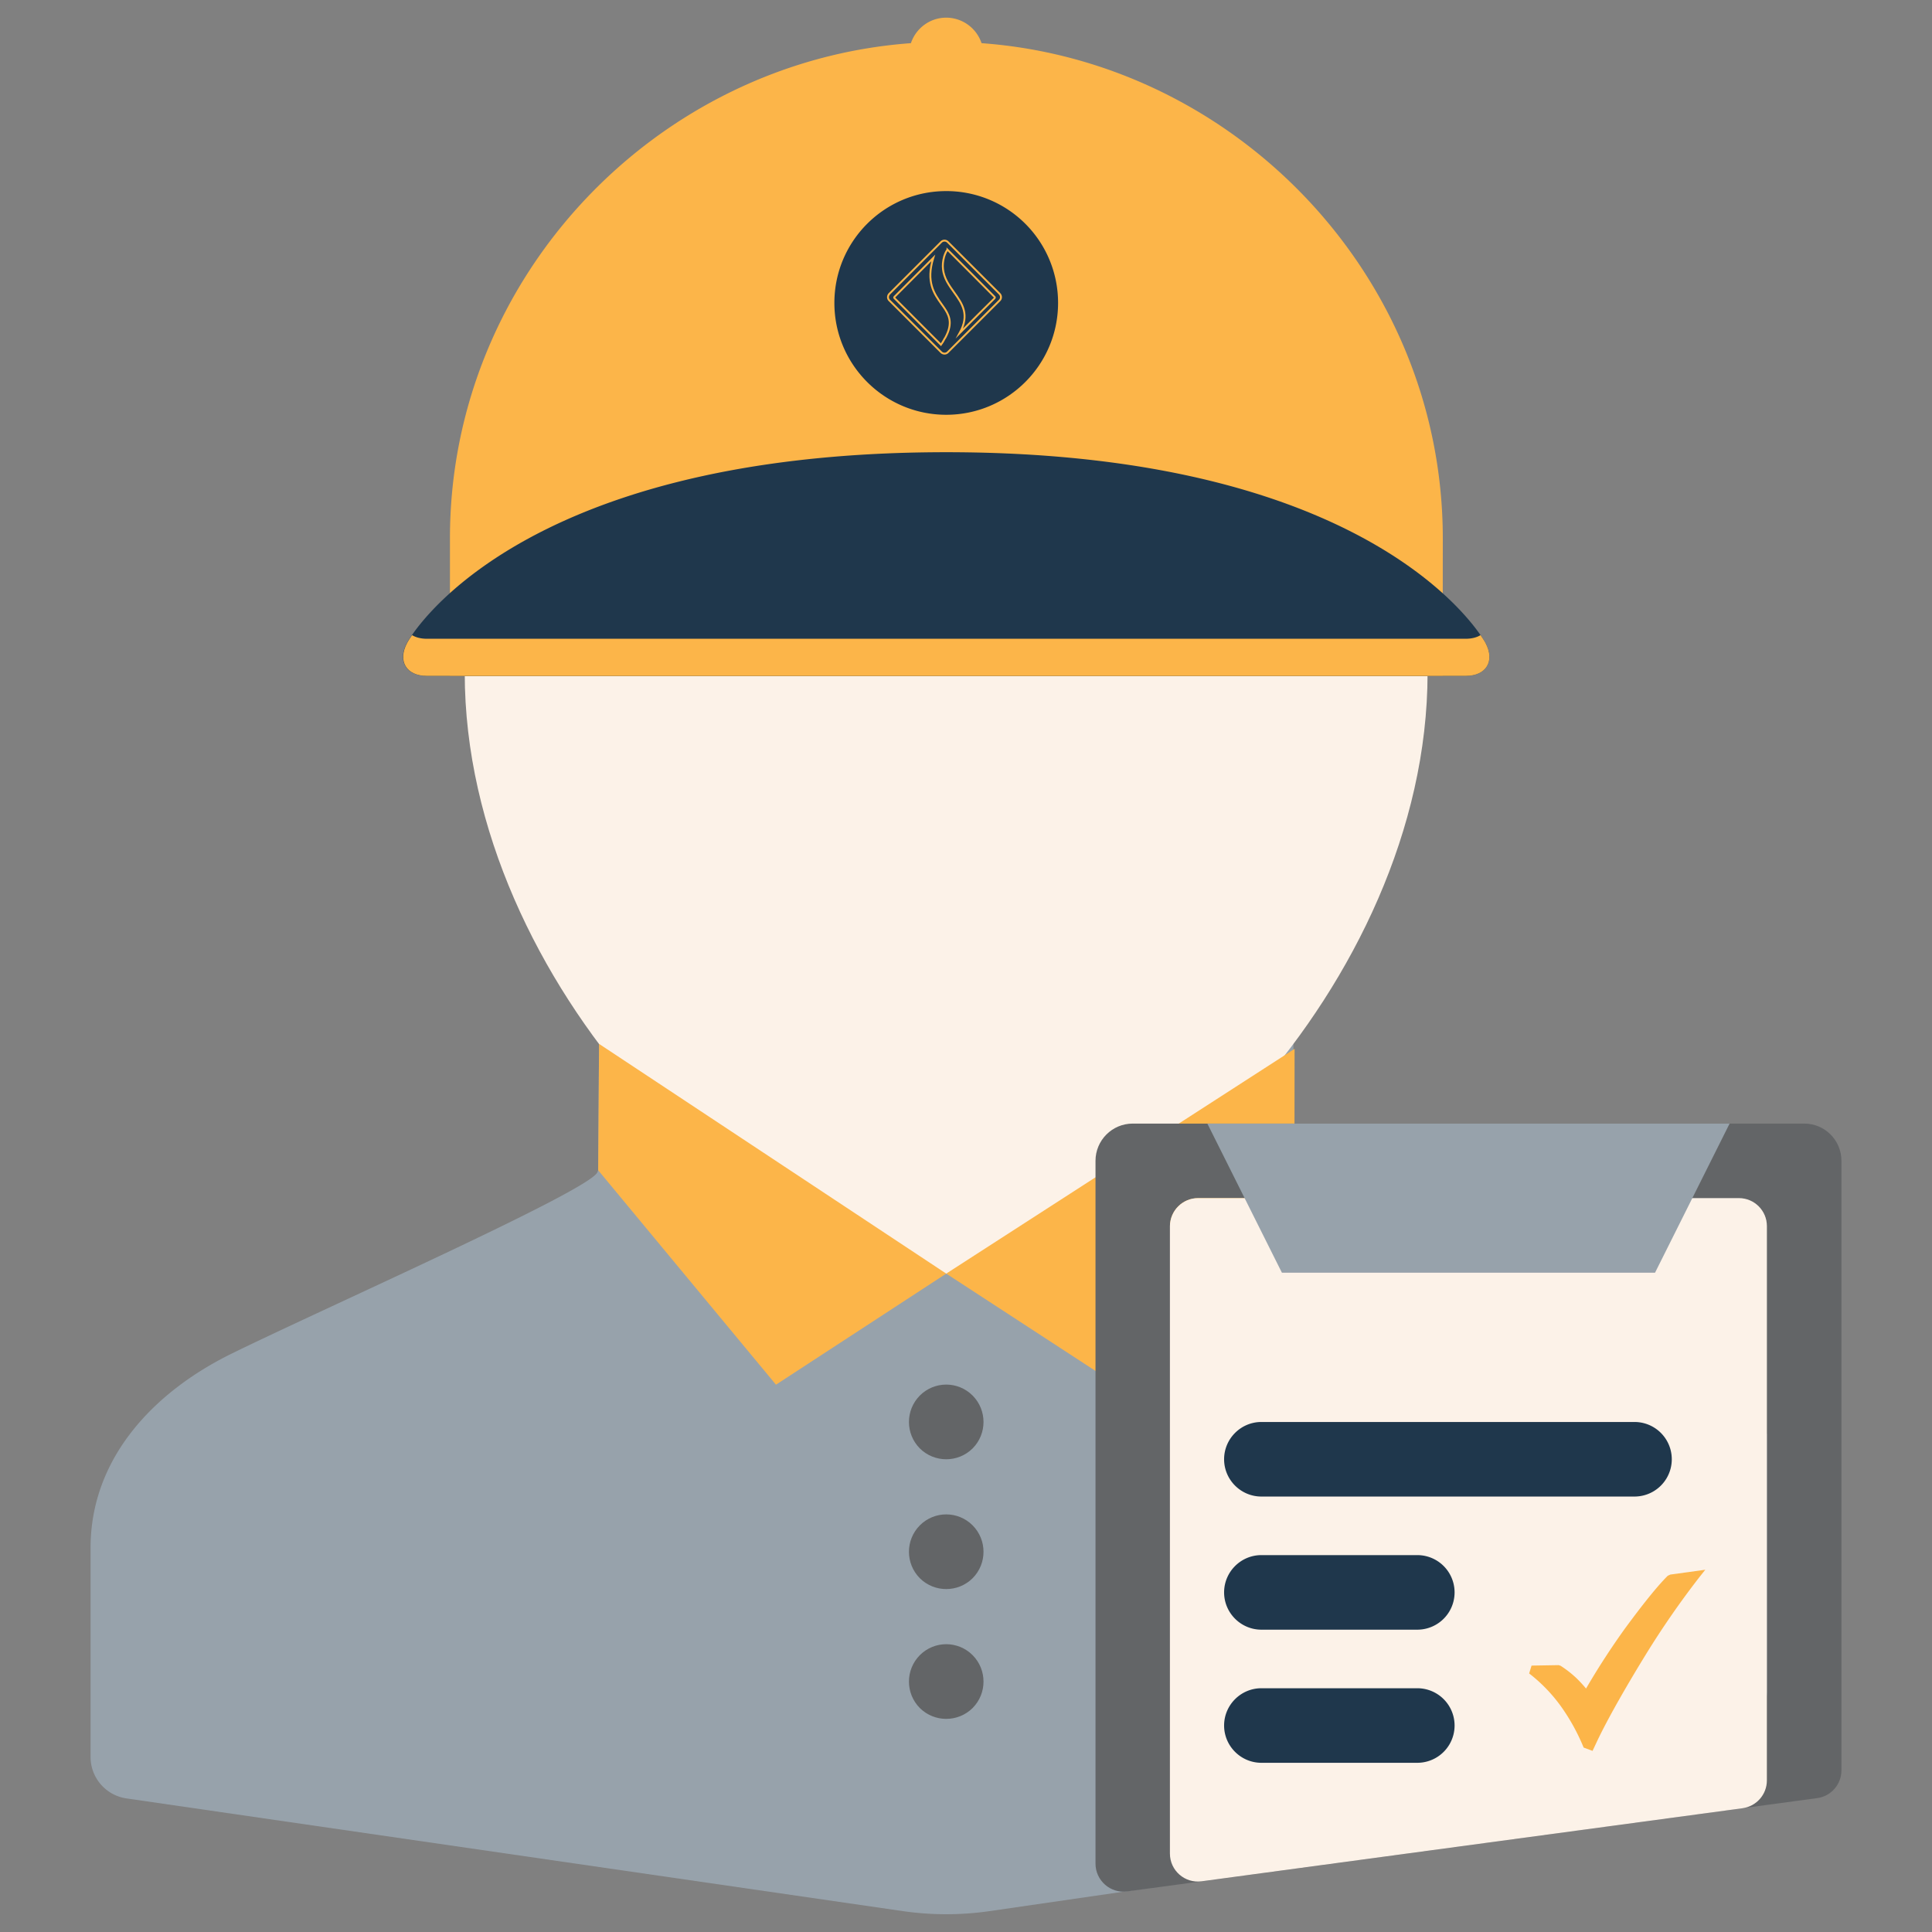 <?xml version="1.0" encoding="UTF-8"?> <svg xmlns="http://www.w3.org/2000/svg" xml:space="preserve" viewBox="0 0 128 128"><rect x="0" y="0" width="128" height="128" fill="#808080" stroke="none"/> <path fill="#97A2AB" d="m110.04 89.68-.42-.12c-6.13-1.65-8.21-3.23-10.95-4.27-9.69-3.69-12.21-6.35-12.85-7.61-.03-.04-.04-.09-.07-.14l-.06-8.53a2.776 2.776 0 0 0-2.75-2.76l-20.24-.23-20.26.23a2.776 2.776 0 0 0-2.75 2.76l-.06 8.53c-.02.05-.04.1-.06.14-.64 1.26-18.15 9.02-24.22 12C10.06 92.28 6 96.71 6 102.55v13.85c0 1.38 1.01 2.55 2.38 2.75l51.46 7.47c1.89.27 3.81.27 5.7 0l51.46-7.47c1.37-.2 2.38-1.37 2.38-2.75v-13.85c.01-5.84-3.75-11.02-9.34-12.87z"></path> <path fill="#FCF2E8" d="M94.58 44.59c0 20.72-19.75 39.79-31.89 39.79s-31.9-19.07-31.9-39.79S45.07 10.2 62.69 10.2c17.62-.01 31.89 13.66 31.89 34.39z"></path> <g fill="#FCB549"> <path d="M65.03 2.86a2.473 2.473 0 0 0-2.34-1.69c-1.09 0-2.01.71-2.34 1.69-16.81 1.22-30.54 15.44-30.54 32.8v9.13h65.77l.01-9.13c-.01-17.37-13.75-31.58-30.56-32.8zM39.69 69.16l-.06 8.37 11.78 14.21 11.28-7.36zM62.69 84.38l11.29 7.36 11.78-14.21.01-8.04z"></path> </g> <g fill="#636567"> <path d="M64.44 92.46c.96.97.96 2.53 0 3.5-.97.96-2.53.96-3.5 0-.96-.97-.96-2.53 0-3.5.97-.97 2.53-.97 3.5 0zM64.44 101.06c.96.97.96 2.53 0 3.5-.97.96-2.53.96-3.5 0-.96-.97-.96-2.53 0-3.5.97-.97 2.53-.97 3.5 0zM64.44 109.66c.96.97.96 2.53 0 3.5-.97.96-2.53.96-3.5 0-.96-.97-.96-2.53 0-3.5.97-.97 2.53-.97 3.5 0zM119.53 74.44H75.05c-1.37 0-2.47 1.11-2.47 2.47v46.56c0 1.12.99 1.99 2.1 1.84l45.71-6.18c.92-.12 1.61-.91 1.61-1.84V76.91c0-1.37-1.1-2.47-2.47-2.47zm-4.32 39.54H79.37c-1.02 0-1.85-.83-1.85-1.85v-30.9c0-1.02.83-1.85 1.85-1.85h35.84c1.02 0 1.85.83 1.85 1.85v30.89c0 1.03-.83 1.86-1.85 1.86z"></path> </g> <path fill="#FCF2E8" d="M79.37 79.38h35.84c1.02 0 1.85.83 1.85 1.85v36.73c0 .93-.69 1.71-1.61 1.84l-35.84 4.84c-1.11.15-2.1-.71-2.1-1.84V81.23c.01-1.02.84-1.85 1.86-1.85z"></path> <path fill="#FCB549" d="m101.47 110.35 1.79-.03.13.04c.36.23.71.5 1.03.8.23.22.45.46.66.71a49.4 49.4 0 0 1 2.61-4.02c.79-1.07 1.92-2.57 2.8-3.45l.17-.08 2.32-.32-.39.49a57.55 57.55 0 0 0-3.59 5.19c-.99 1.61-2.45 4.09-3.24 5.79l-.25.53-.59-.22c-.4-.98-.91-1.9-1.51-2.74-.6-.83-1.31-1.56-2.1-2.17l.16-.52z"></path> <path fill="#97A2AB" d="M109.65 84.32H84.93l-4.94-9.88h34.6z"></path> <g fill="#1F374C"> <path d="M98.42 42.6S91.7 29.96 62.69 29.96c-29 0-35.73 12.64-35.73 12.64-.64 1.2-.05 2.18 1.31 2.18H97.1c1.37 0 1.96-.98 1.32-2.18zM70.1 20.07c0 4.09-3.32 7.41-7.41 7.41s-7.41-3.32-7.41-7.41c0-4.1 3.32-7.41 7.41-7.41a7.4 7.4 0 0 1 7.41 7.41zM93.9 107.97H83.57c-1.36 0-2.47-1.11-2.47-2.47s1.11-2.47 2.47-2.47H93.9a2.469 2.469 0 1 1 0 4.94zM93.9 116.79H83.57c-1.36 0-2.47-1.11-2.47-2.47s1.11-2.47 2.47-2.47H93.9a2.469 2.469 0 1 1 0 4.94zM108.29 99.15H83.57c-1.36 0-2.47-1.11-2.47-2.47s1.11-2.47 2.47-2.47h24.72a2.469 2.469 0 1 1 0 4.94z"></path> </g> <path fill="#FCB549" d="M98.09 42.08c-.25.15-.58.24-.98.24H28.28c-.4 0-.73-.09-.98-.24-.23.33-.33.52-.33.52-.64 1.2-.05 2.18 1.31 2.18h68.83c1.36 0 1.95-.98 1.31-2.18 0 0-.1-.19-.33-.52z"></path> <g fill="none" stroke="#FCB549" stroke-miterlimit="10" stroke-width=".125"> <path d="M65.9 19.75c-.02.01-2.32 2.32-2.32 2.32.68-1.23.17-1.95-.37-2.7-.16-.22-.32-.45-.46-.7-.3-.56-.36-1.07-.2-1.66.05-.17.13-.34.2-.44.01-.01.02-.02.02-.03 0 0 3.11 3.11 3.13 3.14.02.02.01.06 0 .07zM62.34 22.84l-3.07-3.08c-.03-.03-.04-.05-.01-.09l2.57-2.58c-.49 1.6.06 2.37.55 3.06.09.12.17.24.25.36.33.52.45 1.03 0 1.86-.01.01-.01.02-.02.03l-.01.01c-.1.19-.19.34-.26.43z"></path> <path d="m66.22 19.46-3.42-3.42a.308.308 0 0 0-.45 0l-3.42 3.42c-.13.13-.13.33 0 .45l3.42 3.42c.13.13.33.13.45 0l3.42-3.42c.13-.12.13-.32 0-.45z"></path> </g> </svg> 